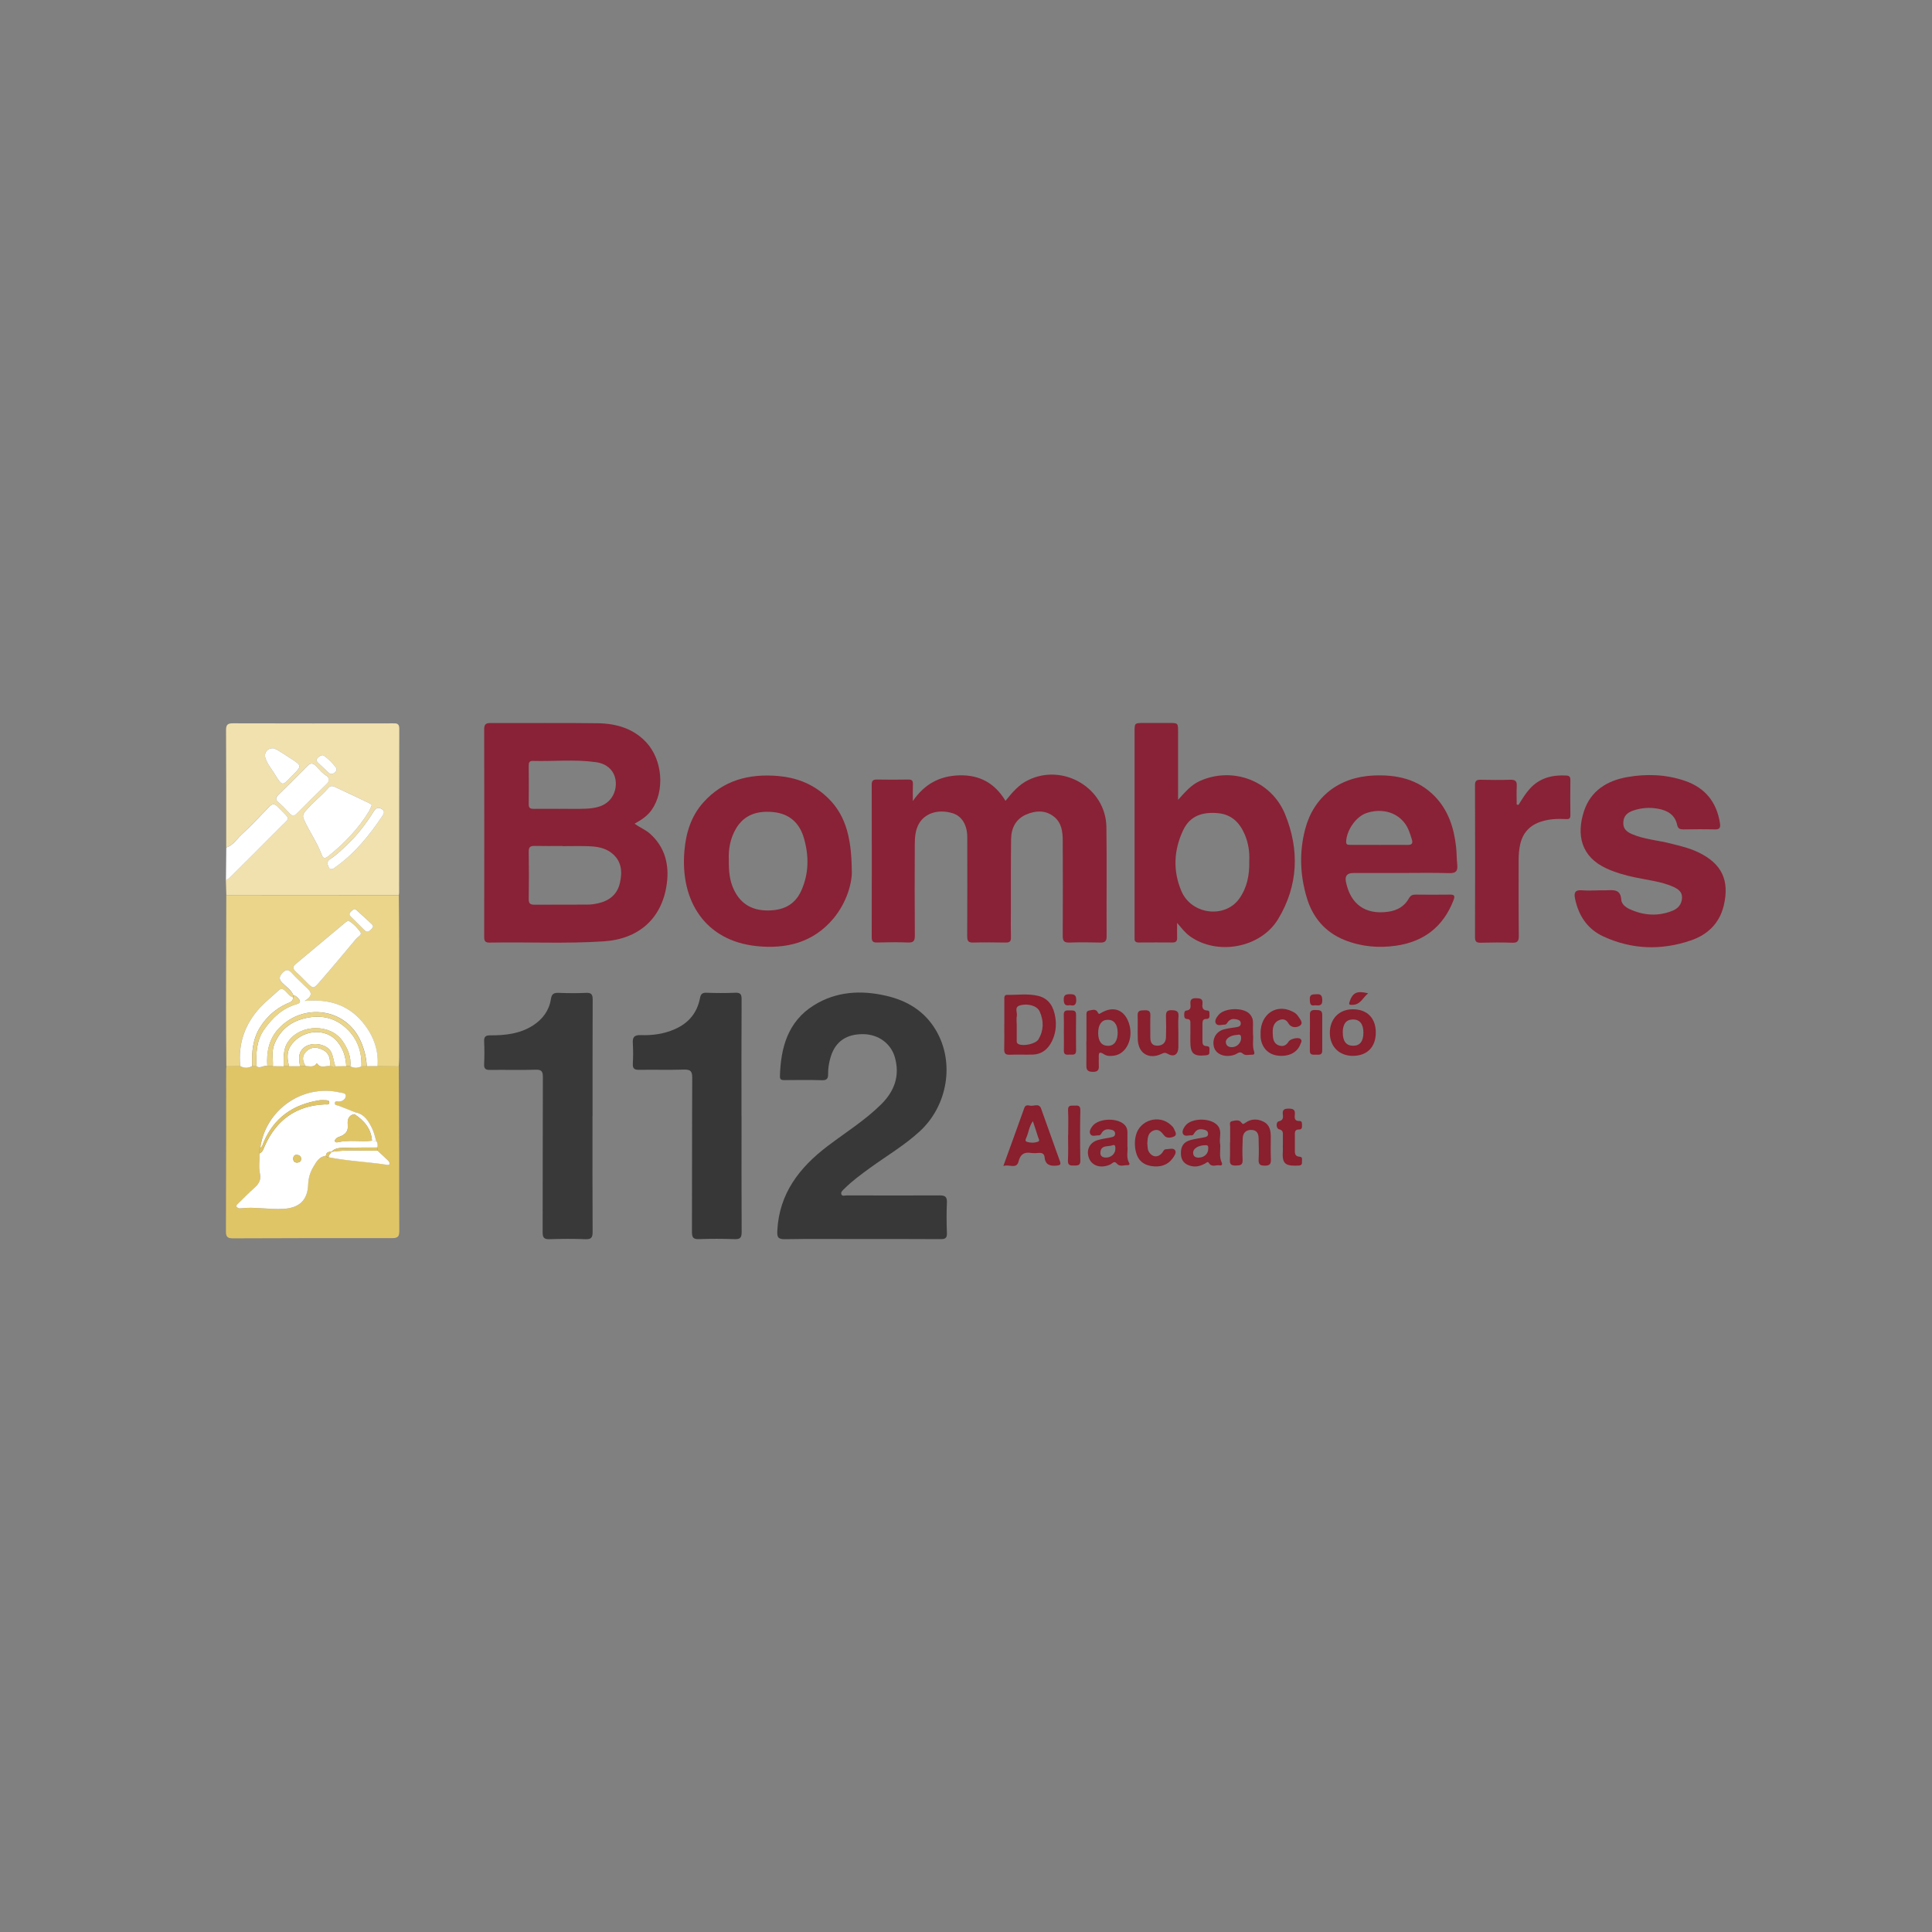 <?xml version="1.0" encoding="UTF-8"?>
<svg id="Capa_1" xmlns="http://www.w3.org/2000/svg" viewBox="0 0 340.16 340.16">
  <rect x="0" y="0" width="340.16" height="340.16" fill="#808080" stroke="none"/>
  <defs>
    <style>
      .cls-1 {
        fill: #393939;
      }

      .cls-2 {
        fill: #892236;
      }

      .cls-3 {
        fill: #f1e1ae;
      }

      .cls-4 {
        fill: #e0c567;
      }

      .cls-5 {
        fill: #373737;
      }

      .cls-6 {
        fill: #ead58a;
      }

      .cls-7 {
        fill: #fff;
      }

      .cls-8 {
        fill: #383838;
      }

      .cls-9 {
        fill: #8a1f2e;
      }
    </style>
  </defs>
  <path class="cls-2" d="M111.73,145.02c.97.72,1.96,1.08,2.73,1.78,2.65,2.38,3.39,5.47,2.94,8.8-.82,6.1-4.92,9.74-11.11,10.14-6.7.44-13.41.09-20.11.22-.76.01-.94-.31-.93-1,.02-12.19.02-24.39,0-36.58,0-.86.3-1.08,1.11-1.08,6.31.03,12.62-.05,18.92.04,3.18.05,6.17.89,8.46,3.31,2.94,3.11,3.35,8.61.98,11.97-.74,1.04-1.75,1.72-2.99,2.4ZM99.05,148.96s0,0,0-.01c-1.63,0-3.27.03-4.9-.01-.74-.02-1.08.17-1.06,1,.04,2.79.04,5.57,0,8.36-.01.82.3.99,1.05.99,3.11-.03,6.22,0,9.33-.02.59,0,1.19-.09,1.78-.22,2-.42,3.43-1.56,3.89-3.57.47-2.03.32-3.98-1.57-5.38-1.18-.87-2.56-1.06-3.96-1.11-1.51-.05-3.03-.01-4.55-.01ZM98.63,142.4h0c1.52,0,3.04.05,4.55-.02,1.74-.08,3.45-.41,4.53-1.98,1.36-1.99,1-5.68-2.8-6.21-3.69-.52-7.41-.12-11.12-.22-.61-.02-.71.35-.7.85.01,2.27.03,4.54,0,6.81,0,.68.31.78.88.78,1.56-.02,3.11,0,4.67,0Z"/>
  <path class="cls-2" d="M160.71,141.05c2.04-2.98,4.7-4.45,8.24-4.54,3.56-.08,6.22,1.39,8.08,4.49,1.22-1.51,2.36-2.85,4.02-3.66,6.18-3.01,13.65,1.43,13.75,8.27.09,6.42,0,12.84.04,19.26,0,.86-.31,1.1-1.12,1.08-1.8-.04-3.6-.06-5.39,0-.92.03-1.23-.21-1.22-1.19.04-5.58.02-11.17,0-16.75,0-1.62-.2-3.22-1.63-4.29-1.5-1.13-3.19-1-4.78-.32-1.84.78-2.65,2.39-2.68,4.31-.06,4.31-.03,8.61-.04,12.92,0,1.48-.03,2.95.01,4.43.02.68-.23.9-.9.89-1.92-.03-3.84-.05-5.75,0-.88.03-1.05-.31-1.05-1.11.03-5.82.02-11.64.01-17.47,0-2.13-.96-3.68-2.55-4.18-2.37-.75-4.74-.12-5.87,1.69-.74,1.18-.82,2.57-.82,3.93-.02,5.3-.03,10.61.01,15.91,0,.91-.2,1.26-1.18,1.22-1.83-.07-3.68-.04-5.51,0-.68.01-.9-.22-.9-.9.02-8.97.02-17.95,0-26.92,0-.71.29-.88.93-.87,1.84.03,3.68.03,5.51,0,.64-.01.83.21.81.83-.04.98-.01,1.97-.01,2.95Z"/>
  <path class="cls-8" d="M151.71,218.15c-4.51,0-9.03-.05-13.54.03-1.28.02-1.36-.47-1.31-1.52.33-6.53,3.89-11.1,8.85-14.87,3.17-2.41,6.57-4.52,9.42-7.34,2.33-2.3,3.34-5,2.44-8.25-.68-2.45-2.87-4.07-5.53-4.12-2.97-.05-4.91,1.27-5.75,3.89-.33,1.04-.5,2.09-.49,3.17.01.7-.18,1.07-1.03,1.05-2.19-.07-4.39-.03-6.59-.02-.47,0-.88,0-.86-.66.13-5.04,1.39-9.63,5.94-12.49,3.95-2.48,8.35-2.73,12.83-1.68,3.72.87,6.77,2.74,8.74,6.13,3.28,5.63,2.03,13.18-2.88,17.71-2.71,2.5-5.89,4.35-8.85,6.51-1.54,1.13-3.09,2.25-4.44,3.61-.27.27-.69.58-.52.99.16.37.64.18.98.18,5.43.01,10.86.03,16.3,0,.96,0,1.34.22,1.3,1.25-.08,1.79-.07,3.59,0,5.38.03.86-.27,1.08-1.09,1.07-4.63-.03-9.27-.02-13.9-.02Z"/>
  <path class="cls-3" d="M39.85,157.57c-.03-.86-.05-1.72-.08-2.58.22-.16.47-.3.66-.49,2.84-2.83,5.7-5.64,8.51-8.5,2.24-2.28,2.37-1.47-.08-3.99-.56-.57-.95-.51-1.48.03-1.6,1.66-3.19,3.34-4.87,4.91-.85.79-1.48,1.87-2.68,2.27,0-6.9.01-13.79-.03-20.69,0-.99.34-1.18,1.24-1.18,9.34.03,18.69.02,28.03.01.66,0,1.24-.09,1.23.93-.03,9.65-.02,19.29-.03,28.94,0,.12-.04.24-.05.35-10.13,0-20.25-.01-30.38-.02ZM65.44,141.8c.01-.16-.17-.26-.35-.35-2.08-.99-4.15-2-6.25-2.96-.31-.14-.69-.14-.98.19-1.3,1.5-2.92,2.68-4.17,4.24-.38.47-.43.82-.17,1.39.96,2.13,2.34,4.06,3.15,6.26.27.74.75.49,1.12.19,2.81-2.26,5.3-4.82,7.18-7.92.18-.3.3-.64.47-1.04ZM57.86,137.36c0-.29-.05-.57-.32-.73-.77-.46-1.32-1.15-1.93-1.78-.53-.55-.93-.58-1.49-.01-1.66,1.71-3.36,3.39-5.07,5.05-.5.48-.62.83-.04,1.35.69.6,1.33,1.26,1.95,1.94.43.47.75.58,1.26.06,1.76-1.78,3.55-3.52,5.34-5.27.19-.18.29-.36.29-.62ZM58.37,153.02c.34-.01.52-.24.75-.4,3.36-2.38,5.9-5.51,8.16-8.9.31-.46.56-.93-.08-1.3-.58-.33-.99-.19-1.38.41-1.29,2.05-2.73,3.99-4.5,5.68-1.01.96-1.97,1.96-3.16,2.71-.45.29-.65.66-.38,1.21.14.29.19.62.59.58ZM48.17,131.75c-1.07-.09-1.75.77-1.44,1.71.34,1.03,1.04,1.86,1.6,2.77,1.49,2.41,1.35,2.1,3.14.32,1.7-1.69,1.7-1.7-.25-2.99-.79-.52-1.59-1.03-2.4-1.53-.23-.14-.51-.22-.65-.28ZM59.26,135.4c-.03-.42-2.06-2.45-2.46-2.44-.43.01-.73.32-.98.61-.27.31.03.59.25.8.6.57,1.21,1.13,1.82,1.7.27.26.58.26.87.08.27-.17.51-.38.5-.75Z"/>
  <path class="cls-4" d="M70.22,187.75c.02,5.22.05,10.43.06,15.65.01,4.42-.02,8.84.02,13.26,0,.92-.13,1.33-1.2,1.33-9.34-.02-18.68.01-28.01.04-.78,0-1.32-.07-1.31-1.15.05-9.52.03-19.04.04-28.56,0-.2.03-.4.05-.59.81,0,1.62-.01,2.44-.02.71.38,1.41.39,2.11,0,.24.01.49.02.73.03.64.5,1.27-.25,1.91-.02.33,0,.66,0,.99,0,.63,0,1.27.01,1.9.02.32,0,.64,0,.96,0,.64,0,1.28,0,1.91,0,.33-.01.66-.03.98-.04.58,0,1.17.22,1.71-.18.12-.09.2-.45.41-.17.62.81,1.45.24,2.17.38.32-.09.64.41.96.01.64,0,1.27-.01,1.91-.02.24,0,.48.01.72.02.65.37,1.3.35,1.95.01.31,0,.63-.01.94-.02.63,0,1.27,0,1.9-.01,1.25.01,2.5.02,3.75.03ZM57.87,203.75c3.43.68,6.93.79,10.38,1.34.17.03.37,0,.36-.2,0-.18-.09-.39-.22-.52-.62-.61-1.27-1.2-1.91-1.8-.02-.18-.03-.35-.05-.53.09-.41.05-.79-.19-1.14-.22-.71-.36-1.47-.68-2.14-.65-1.36-1.4-2.66-3.1-2.94-.96-.38-1.91-.77-2.87-1.13-.28-.11-.73-.06-.67-.49.05-.38.45-.22.7-.23.65-.02,1.16-.4,1.23-.93.09-.63-.67-.6-1.07-.69-6.55-1.49-13.06,3.07-13.97,9.77-.3.29-.17.64-.14.98.05,1.19-.17,2.39.09,3.57.22,1.02-.16,1.74-.91,2.41-1.01.9-1.95,1.87-2.92,2.82-.17.16-.42.37-.28.59.11.16.42.29.63.27,2.55-.33,5.08.25,7.63.09,2.8-.17,4.24-1.54,4.34-4.32.04-1.1.35-2.14.9-3.05.51-.85,1.01-1.84,2.21-1.97.09.22.27.28.49.25Z"/>
  <path class="cls-2" d="M207.44,140.8c1.28-1.42,2.32-2.63,3.82-3.3,5.76-2.57,12.55-.09,14.99,5.84,2.57,6.26,2.34,12.58-1.21,18.47-3.07,5.09-10.68,6.48-15.51,3.05-.82-.58-1.43-1.37-2.28-2.37,0,1.02-.02,1.79,0,2.56.02.58-.14.89-.79.89-2-.02-3.99-.01-5.99,0-.51,0-.74-.21-.71-.71.01-.2,0-.4,0-.6,0-11.92,0-23.84,0-35.76,0-1.57,0-1.57,1.57-1.58,1.52,0,3.04,0,4.55,0,1.54,0,1.54.01,1.54,1.6,0,3.86,0,7.71,0,11.9ZM219.95,151.64c.09-1.56-.14-3.21-.81-4.76-.89-2.06-2.32-3.49-4.7-3.71-2.63-.24-4.88.4-6.1,2.95-1.68,3.51-1.86,7.16-.35,10.74,1.77,4.21,7.7,4.9,10.21,1.35,1.36-1.92,1.81-4.12,1.75-6.58Z"/>
  <path class="cls-6" d="M70.22,187.75c-1.25-.01-2.5-.02-3.75-.03.22-2.98-.82-5.56-2.69-7.79-2.54-3.03-5.92-4.09-10.15-3.69,1.94-1.18.78-1.88.01-2.64-.76-.76-1.55-1.5-2.28-2.28-.53-.57-.96-.72-1.57-.08-.59.62-.79,1.11-.1,1.81.69.7,1.56,1.25,1.97,2.2-.02.12-.05.23-.07.35-.62-.16-.94-.71-1.38-1.11-.36-.34-.69-.53-1.13-.13-1.11,1.02-2.3,1.96-3.32,3.07-2.67,2.9-3.86,6.34-3.47,10.29-.81,0-1.62.01-2.44.02-.02-3.38-.05-6.75-.05-10.13,0-6.67.02-13.35.04-20.02,10.13,0,20.25.01,30.38.02.02,2.5.05,5.01.05,7.51,0,7.08,0,14.15,0,21.23,0,.47-.04.95-.07,1.42ZM61.32,162.09c-.19.12-.36.21-.51.33-2.93,2.44-5.85,4.89-8.77,7.33-.52.44-.49.83,0,1.29.67.62,1.31,1.29,1.96,1.93,1.12,1.12,1.18,1.17,2.2,0,2.22-2.54,4.38-5.13,6.54-7.72.3-.36,1.1-.62.67-1.2-.55-.75-1.21-1.47-2.09-1.96ZM65.69,163.04c-.06-.1-.1-.22-.18-.29-.93-.86-1.85-1.73-2.8-2.57-.4-.36-.63.07-.89.28-.33.27-.41.56-.07.9.82.81,1.63,1.63,2.45,2.43.25.25.55.34.85.08.26-.23.58-.42.64-.84Z"/>
  <path class="cls-2" d="M246.63,153.71c-2.79,0-5.59,0-8.38,0q-1.59,0-1.28,1.54c.8,3.97,3.44,5.84,7.43,5.28,1.6-.22,2.88-.94,3.67-2.37.28-.5.61-.65,1.14-.65,2,.02,3.99.03,5.99,0,.8-.01,1.05.11.71,1-1.81,4.68-5.24,7.3-10.14,8-3.09.44-6.14.16-9.06-1.01-3.45-1.39-5.62-4.02-6.65-7.51-1.17-3.96-1.32-7.98-.26-12.02,1.48-5.64,5.91-9.16,12.05-9.43,4.04-.18,7.79.62,10.75,3.65,2.42,2.49,3.4,5.6,3.77,8.95.11,1.03.09,2.07.2,3.1.12,1.11-.22,1.53-1.42,1.49-2.83-.09-5.67-.03-8.5-.03ZM242.8,148.76c1.68,0,3.36-.02,5.03,0,.7.01.97-.22.76-.92-.32-1.07-.64-2.14-1.36-3.03-1.52-1.88-4.07-2.52-6.64-1.66-1.81.61-3.46,2.93-3.58,4.99-.04.64.34.61.75.61,1.68,0,3.36,0,5.03,0Z"/>
  <path class="cls-2" d="M149.98,153.38c.05,1.97-.83,5.45-3.26,8.36-3.52,4.2-8.26,5.38-13.49,4.84-9.07-.94-13.48-7.92-12.73-16.75.27-3.17,1.17-6.12,3.31-8.52,3.52-3.96,8.11-5.12,13.21-4.68,3.01.26,5.75,1.26,8.08,3.25,3.62,3.09,4.83,7.16,4.87,13.51ZM128.32,151.4c-.02,1.87.11,3.52.82,5.09,1.14,2.52,3.08,3.76,5.83,3.81,2.74.05,4.93-.86,6.11-3.49,1.35-3,1.36-6.11.47-9.22-.76-2.66-2.51-4.3-5.33-4.6-2.76-.29-5.17.37-6.67,2.95-1.01,1.74-1.31,3.65-1.23,5.45Z"/>
  <path class="cls-2" d="M281.35,156.75c.52,0,1.04.02,1.56,0,1.25-.05,2.43-.17,2.54,1.67.04.72.74,1.32,1.46,1.64,2.46,1.13,4.98,1.32,7.54.3,1.01-.4,1.64-1.15,1.7-2.25.06-1.11-.74-1.62-1.6-2-2.14-.94-4.47-1.15-6.72-1.64-1.72-.37-3.41-.84-5.01-1.58-4.42-2.03-5.32-5.88-3.92-10.11,1.19-3.58,4.06-5.33,7.6-5.96,3.41-.6,6.84-.48,10.16.66,3.58,1.23,5.61,3.77,6.17,7.5.12.77-.09,1.08-.93,1.05-1.84-.05-3.67-.03-5.51,0-.59,0-.96-.12-1.1-.78-.38-1.83-1.76-2.58-3.42-2.87-1.47-.26-2.94-.15-4.37.35-.99.35-1.63.92-1.69,2.05-.07,1.12.58,1.66,1.48,2.06,2.18.95,4.56,1.09,6.83,1.67,1.66.42,3.33.8,4.89,1.55,4.12,1.98,5.54,4.9,4.49,9.36-.75,3.15-2.84,5.15-5.8,6.16-5.19,1.77-10.37,1.61-15.38-.69-2.85-1.31-4.4-3.69-5.02-6.72-.19-.95,0-1.52,1.17-1.42.95.08,1.92.02,2.87.02v-.02Z"/>
  <path class="cls-1" d="M104.32,196.46c0,6.82-.02,13.63.02,20.45,0,.99-.25,1.31-1.26,1.27-2.11-.08-4.23-.07-6.35,0-.97.03-1.19-.31-1.19-1.24.03-9.09,0-18.17.04-27.26,0-1.01-.19-1.38-1.29-1.34-2.67.09-5.35,0-8.02.04-.77.01-1.07-.21-1.03-1.01.06-1.35.06-2.71,0-4.06-.03-.81.3-1.02,1.05-1.02,2.66.01,5.26-.26,7.58-1.76,1.69-1.1,2.81-2.62,3.12-4.6.14-.94.51-1.15,1.38-1.12,1.59.06,3.2.08,4.79,0,.99-.05,1.19.3,1.19,1.22-.03,6.82-.02,13.63-.02,20.45Z"/>
  <path class="cls-5" d="M130.56,196.49c0,6.81-.02,13.63.02,20.44,0,1.02-.3,1.28-1.28,1.24-2.07-.07-4.15-.08-6.23,0-1.04.04-1.24-.33-1.24-1.29.03-9.04,0-18.09.05-27.13,0-1.18-.34-1.46-1.47-1.43-2.63.08-5.27,0-7.9.04-.83.01-1.13-.23-1.09-1.08.07-1.19.07-2.39,0-3.58-.07-1.05.22-1.49,1.37-1.45,2.08.07,4.12-.2,6.07-1.07,2.41-1.07,3.88-2.87,4.38-5.42.14-.73.39-1,1.16-.97,1.67.06,3.35.07,5.03,0,.9-.04,1.14.24,1.14,1.13-.04,6.85-.02,13.71-.02,20.56Z"/>
  <path class="cls-2" d="M267.37,141.69c.61-.97,1.2-1.96,1.97-2.81,1.75-1.94,4-2.48,6.5-2.33.52.03.66.31.65.79-.02,2.07-.03,4.14,0,6.22.01.67-.35.67-.83.65-1.48-.08-2.94-.01-4.37.46-1.94.64-3.15,1.94-3.62,3.92-.22.94-.29,1.89-.29,2.85,0,4.46-.02,8.93.03,13.39,0,.89-.25,1.18-1.15,1.15-1.83-.06-3.67-.05-5.51,0-.74.02-1.06-.14-1.05-.98.03-8.92.03-17.85,0-26.77,0-.75.26-.95.97-.94,1.76.04,3.51.05,5.27,0,.82-.02,1.16.23,1.11,1.08-.06,1.09-.01,2.19-.01,3.28l.32.07Z"/>
  <path class="cls-9" d="M176.83,180.39c0-1.43,0-2.87,0-4.3,0-.38-.08-.94.48-.93,1.83.04,3.67-.26,5.48.18,1.95.48,2.72,1.98,3.01,3.75.24,1.48.06,2.95-.63,4.31-.7,1.37-1.78,2.24-3.38,2.28-1.36.03-2.71-.03-4.07.02-.78.03-.93-.34-.91-1.02.04-1.43.01-2.87.01-4.3h0ZM179.01,180.41c0,.87,0,1.75,0,2.62,0,.3-.07.63.33.81.89.41,3.03-.05,3.51-.86.93-1.58.94-3.26.2-4.9-.44-.99-2.09-1.48-3.51-1.05-1,.3-.39,1.21-.51,1.84-.1.5-.02,1.03-.02,1.54Z"/>
  <path class="cls-7" d="M39.84,149.23c1.2-.4,1.83-1.48,2.68-2.27,1.69-1.57,3.28-3.25,4.87-4.91.52-.54.92-.61,1.48-.03,2.45,2.52,2.31,1.71.08,3.99-2.81,2.86-5.66,5.67-8.51,8.5-.19.19-.44.33-.66.49.02-1.92.04-3.84.06-5.77Z"/>
  <path class="cls-9" d="M176.66,205.28c1.31-3.62,2.51-6.9,3.68-10.2.22-.64.72-.46,1.08-.4.63.11,1.51-.5,1.88.5,1.12,3.1,2.22,6.21,3.33,9.32.19.54,0,.66-.54.72-1.16.11-2.04-.08-2.17-1.46-.06-.56-.38-.82-.98-.77-.48.04-.97.07-1.43,0-1.22-.18-1.85.23-2.18,1.51-.36,1.4-1.59.44-2.66.79ZM181.85,197.39c-.67.98-.74,1.95-1.1,2.8-.12.27-.36.7.02.83.63.22,1.34.22,1.97,0,.42-.14.11-.56.03-.82-.26-.87-.56-1.72-.92-2.81Z"/>
  <path class="cls-9" d="M191.29,183.32c0-1.47,0-2.94,0-4.42,0-.39-.1-.87.44-.97.52-.09,1.2-.35,1.51.25.23.44.29.36.63.16,2.19-1.31,4.15-.55,4.92,1.89.82,2.59-.45,5.32-2.63,5.63-.61.09-1.25.11-1.75-.22-1.06-.72-.96,0-.95.68,0,.36-.02.72,0,1.07.04.77.06,1.35-1.08,1.33-1.1-.02-1.12-.56-1.11-1.35.03-1.35,0-2.71,0-4.06ZM196.78,181.72c-.02-1.41-.69-2.22-1.81-2.17-1.04.04-1.63.9-1.62,2.36.01,1.46.62,2.23,1.75,2.22,1.1,0,1.7-.88,1.69-2.42Z"/>
  <path class="cls-9" d="M198.49,201.7c.15.94-.28,2.04.32,3.05.14.24-.02.42-.24.4-.66-.06-1.39.38-1.97-.32-.43-.52-.78.04-1.12.2-1.61.73-3.2.28-3.74-1.1-.55-1.41.08-2.77,1.54-3.2.72-.21,1.48-.31,2.22-.46.4-.08.84-.15.83-.67,0-.57-.5-.67-.93-.74-.54-.09-1.03.04-1.37.52-.16.22-.25.54-.59.52-.5-.03-1.14.29-1.45-.2-.29-.46.03-1,.35-1.42,1.09-1.45,4.54-1.53,5.73-.16.31.36.43.75.43,1.2,0,.76,0,1.51,0,2.38ZM196.38,202.28c0-.37.01-.84-.53-.63-.77.29-2.01-.12-2.11,1.25-.05.66.4.91.99.91.91,0,1.64-.68,1.65-1.53Z"/>
  <path class="cls-9" d="M214.83,201.38c.09,1.1-.23,2.24.27,3.3.18.38-.02.57-.36.5-.63-.13-1.41.43-1.91-.45-.18-.31-.48.04-.71.16-.72.38-1.47.6-2.3.43-1.21-.25-1.84-.94-1.9-2.1-.06-1.36.46-2.17,1.71-2.5.81-.21,1.64-.33,2.46-.49.34-.07.62-.19.61-.6,0-.37-.2-.59-.55-.69-.7-.2-1.36-.21-1.81.47-.16.24-.27.52-.6.49-.49-.04-1.15.27-1.44-.24-.25-.46.07-1.01.37-1.42,1.1-1.53,4.83-1.47,5.86.12.61.94.11,2.02.28,3.03ZM211.05,203.82c1.01-.03,1.69-.7,1.68-1.58,0-.32.05-.62-.47-.61-1.26.01-2.21.57-2.19,1.35.02.7.49.83.98.85Z"/>
  <path class="cls-9" d="M220.62,182.19c.09.9-.17,1.95.19,2.96.12.35.01.56-.36.55-.55-.02-1.17.21-1.62-.18-.4-.36-.69-.24-1.05-.02-.45.28-.96.38-1.48.41-1.37.07-2.41-.64-2.61-1.77-.23-1.38.48-2.55,1.83-2.91.69-.18,1.4-.26,2.11-.37.41-.07.83-.15.83-.67,0-.5-.39-.64-.8-.73-.54-.12-1.02-.04-1.42.4-.18.2-.27.54-.6.54-.54,0-1.25.3-1.56-.2-.29-.47.1-1.08.46-1.5,1.06-1.28,4.37-1.38,5.49-.17.39.42.59.93.58,1.52-.02.68,0,1.35,0,2.15ZM217.91,182.2c-1.22.04-2.16.64-2.08,1.34.07.64.54.84,1.1.83.89-.02,1.59-.77,1.59-1.6,0-.44-.13-.69-.61-.58Z"/>
  <path class="cls-9" d="M242.23,181.76c.01,2.57-1.5,4.12-4.01,4.14-2.4.02-4.06-1.61-4.08-4-.02-2.49,1.6-4.18,4.01-4.2,2.53-.02,4.07,1.52,4.08,4.06ZM236.42,181.75c-.02,1.57.6,2.38,1.84,2.37,1.18,0,1.79-.79,1.79-2.32,0-1.48-.63-2.3-1.81-2.31-1.2,0-1.81.75-1.83,2.25Z"/>
  <path class="cls-9" d="M207.47,181.85c0,.84,0,1.67,0,2.51,0,1.27-.75,1.82-1.84,1.2-.48-.28-.71-.21-1.12-.01-2.2,1.04-4.07-.05-4.18-2.47-.06-1.43.02-2.87-.03-4.3-.04-.94.56-.87,1.17-.9.63-.03,1.1.05,1.07.87-.04,1.27,0,2.55-.01,3.82-.01.86.22,1.54,1.22,1.54.94,0,1.51-.52,1.54-1.47.04-1.23.04-2.47,0-3.7-.02-.73.15-1.11,1-1.08.79.03,1.29.14,1.2,1.12-.09.95-.02,1.91-.02,2.87Z"/>
  <path class="cls-9" d="M216.59,201.14c0-.91-.01-1.83,0-2.74,0-.36-.21-.9.34-1.01.52-.1,1.18-.29,1.57.18.29.34.32.45.75.13,1.01-.75,2.18-.75,3.27-.18,1.04.54,1.22,1.58,1.22,2.66,0,1.31-.04,2.63.02,3.94.03.81-.2,1.12-1.06,1.11-.8,0-1.14-.19-1.1-1.06.07-1.23.02-2.46,0-3.7,0-.85-.28-1.51-1.27-1.53-.98-.02-1.49.54-1.53,1.46-.06,1.27-.08,2.55-.02,3.82.05.95-.46.98-1.18.99-.74.02-1.1-.15-1.06-.98.06-1.03.01-2.07.02-3.1Z"/>
  <path class="cls-9" d="M221.94,181.87c.02-3.31,2.74-5.17,5.54-3.81.4.19.78.42,1.03.8.34.54,1.06,1.24.38,1.71-.5.35-1.53.52-2.07-.44-.34-.6-.92-.8-1.54-.55-1.02.39-1.23,1.31-1.2,2.26.03.91.06,1.91,1.17,2.25.67.21,1.24-.04,1.62-.69.3-.51,1.67-.81,2.08-.49.4.32.1.67-.01.97-.55,1.46-2.07,2.2-3.95,1.98-1.69-.2-2.83-1.38-3.03-3.16-.03-.27,0-.56,0-.83Z"/>
  <path class="cls-9" d="M202,201.3c.07.54,0,1.06.3,1.53.57.93,1.56,1.03,2.27.2.23-.27.34-.7.76-.69.54,0,1.24-.29,1.56.18.29.43-.12,1-.42,1.41-.92,1.26-2.22,1.6-3.71,1.38-1.45-.22-2.38-.99-2.75-2.45-.25-.99-.26-1.95-.02-2.95.66-2.71,4.1-3.76,6.15-1.85.2.19.43.39.53.64.19.45.65,1.07.09,1.37-.5.27-1.37.39-1.78-.14-.54-.7-1.04-1.26-1.96-.85-.97.43-.95,1.37-1.02,2.22Z"/>
  <path class="cls-9" d="M209.59,182.19c0-.64,0-1.27,0-1.91,0-.4.05-.84-.55-.86-.51-.02-.54-.37-.54-.75,0-.33,0-.71.41-.75.76-.09.74-.62.69-1.14-.09-.79.24-1.05,1.02-1.03.69.02,1.19.08,1.1.96-.07.62-.04,1.18.86,1.21.48.01.34.54.37.88.03.39-.15.61-.55.6-.62-.02-.69.38-.69.87.01.96.01,1.91,0,2.87,0,.54-.03,1.03.76,1.05.7.02.42.63.46,1.02.05.49-.27.56-.68.6-2.09.2-2.66-.3-2.67-2.41,0-.4,0-.8,0-1.2Z"/>
  <path class="cls-9" d="M225.87,201.67c0-.56,0-1.12,0-1.67,0-.51.1-.99-.66-1.17-.55-.13-.59-1.28-.07-1.4.82-.18.79-.68.72-1.24-.1-.83.3-1.01,1.04-1,.71.01,1.16.13,1.08.99-.06.59-.13,1.23.84,1.19.42-.02.42.4.42.72,0,.36.03.78-.5.77-.79-.02-.77.49-.76,1.04.01.84.01,1.67,0,2.51,0,.62-.04,1.2.85,1.25.6.04.37.59.4.95.05.48-.24.6-.66.61-1.92.06-2.88-.07-2.71-2.35.03-.4,0-.8,0-1.2Z"/>
  <path class="cls-9" d="M188.07,199.89c0-1.47.06-2.94-.02-4.41-.05-1.01.6-.78,1.16-.82.63-.04,1.02,0,1,.84-.06,2.94-.06,5.88,0,8.81.02.94-.46.89-1.1.9-.66.01-1.13,0-1.08-.92.08-1.46.02-2.94.02-4.41Z"/>
  <path class="cls-9" d="M230.63,181.76c0-1.04.02-2.07,0-3.11-.02-.74.42-.85,1.01-.82.56.03,1.16-.05,1.16.82-.01,2.11,0,4.23,0,6.34,0,.83-.6.7-1.1.7-.5,0-1.1.14-1.08-.7.02-1.08,0-2.15,0-3.23Z"/>
  <path class="cls-9" d="M187.31,181.76c0-1.03.03-2.07-.01-3.1-.03-.8.47-.78,1.02-.76.55.02,1.15-.13,1.14.77-.03,2.11-.02,4.21,0,6.32,0,.85-.61.68-1.09.69-.49.01-1.09.14-1.06-.7.03-1.07,0-2.15,0-3.22h0Z"/>
  <path class="cls-9" d="M240.89,174.89c-.97.77-1.37,2.05-2.81,2.03-.31,0-.67.06-.48-.5.55-1.65,1.27-2.03,3.29-1.53Z"/>
  <path class="cls-9" d="M231.52,176.99c-.84.19-.88-.32-.91-1.01-.05-1,.57-.89,1.22-.93.83-.05.95.33.98,1.06.03,1.02-.59.93-1.29.89Z"/>
  <path class="cls-9" d="M188.39,176.97c-.82.17-1.07-.12-1.1-.92-.03-.92.39-1.01,1.14-1.01.75,0,1.04.18,1.06.99.01.91-.36,1.13-1.1.94Z"/>
  <path class="cls-7" d="M65.44,141.8c-.18.4-.29.74-.47,1.04-1.88,3.1-4.37,5.66-7.18,7.92-.38.3-.85.55-1.12-.19-.81-2.21-2.19-4.13-3.15-6.26-.26-.57-.2-.92.17-1.39,1.25-1.55,2.87-2.74,4.17-4.24.29-.33.68-.33.98-.19,2.09.97,4.17,1.97,6.25,2.96.18.09.36.18.35.35Z"/>
  <path class="cls-7" d="M57.86,137.36c0,.25-.1.43-.29.62-1.79,1.74-3.59,3.49-5.34,5.27-.51.52-.83.41-1.26-.06-.62-.67-1.26-1.34-1.95-1.94-.59-.51-.46-.86.04-1.35,1.71-1.66,3.4-3.35,5.07-5.05.55-.57.95-.54,1.49.01.61.63,1.16,1.32,1.93,1.78.27.16.33.44.32.73Z"/>
  <path class="cls-7" d="M58.37,153.02c-.4.05-.45-.28-.59-.58-.27-.55-.07-.93.38-1.21,1.19-.75,2.15-1.75,3.16-2.71,1.77-1.69,3.21-3.63,4.5-5.68.38-.61.8-.74,1.38-.41.65.37.39.84.08,1.3-2.26,3.38-4.8,6.51-8.16,8.9-.23.16-.41.38-.75.4Z"/>
  <path class="cls-7" d="M48.17,131.75c.15.06.42.14.65.28.81.5,1.61,1.01,2.4,1.53,1.95,1.28,1.95,1.29.25,2.99-1.79,1.78-1.65,2.09-3.14-.32-.56-.91-1.27-1.74-1.6-2.77-.31-.94.37-1.8,1.44-1.71Z"/>
  <path class="cls-7" d="M59.26,135.4c.01.37-.23.58-.5.75-.29.18-.6.18-.87-.08-.6-.57-1.22-1.13-1.82-1.7-.23-.22-.52-.49-.25-.8.24-.29.55-.59.98-.61.4-.01,2.44,2.02,2.46,2.44Z"/>
  <path class="cls-7" d="M57.37,203.5c-1.2.13-1.7,1.12-2.21,1.97-.55.91-.86,1.95-.9,3.05-.1,2.78-1.54,4.15-4.34,4.32-2.55.16-5.08-.41-7.63-.09-.2.03-.52-.1-.63-.27-.15-.22.11-.43.28-.59.97-.95,1.91-1.92,2.92-2.82.75-.67,1.13-1.39.91-2.41-.26-1.18-.04-2.38-.09-3.57.63-.27.74-.91.98-1.43,2.07-4.52,5.52-7,10.55-7.22.28-.01.74.16.77-.31.02-.41-.4-.42-.72-.42-.36,0-.72-.04-1.07.02-4.57.73-7.94,3.05-9.77,7.39-.15.36-.2.77-.59.99.91-6.69,7.42-11.26,13.97-9.77.4.09,1.16.07,1.07.69-.07.53-.59.91-1.23.93-.25,0-.65-.15-.7.23-.05.43.39.38.67.49.96.36,1.91.75,2.87,1.13-.01.12-.03.24-.04.36-1.12.16-1.29,1.03-1.2,1.86.13,1.19-.47,1.74-1.45,2.1-.18.07-.38.13-.53.26-.14.12-.32.33-.3.47.04.32.37.28.58.23,1.97-.45,3.99-.03,5.97-.26.25.02.5.04.75.06.23.35.28.74.19,1.14-1.86.01-3.73,0-5.59.05-.88.03-1.82-.04-2.51.71h0c-.5-.02-.92.08-.96.69ZM52.33,204.7c.4-.03.68-.22.69-.65.01-.51-.38-.7-.78-.72-.43-.02-.62.3-.61.72.01.43.27.64.7.66Z"/>
  <path class="cls-7" d="M51.67,175.24c-.4-.96-1.28-1.51-1.97-2.2-.7-.7-.5-1.18.1-1.81.62-.64,1.04-.49,1.57.08.73.79,1.52,1.52,2.28,2.28.77.76,1.93,1.46-.01,2.64,4.23-.39,7.61.67,10.15,3.69,1.87,2.23,2.91,4.81,2.69,7.79-.63,0-1.27,0-1.9.01-.08-1.55-.44-3-1.09-4.45-2.58-5.79-10.09-6.77-14.4-2.2-1.74,1.84-2.19,4.17-2.02,6.63-.64-.23-1.27.53-1.91.02-.08-2.23-.04-4.45,1.3-6.39,1.45-2.09,3.22-3.8,5.74-4.53.76-.22.78-.56.27-1.07-.23-.23-.45-.45-.79-.51Z"/>
  <path class="cls-7" d="M63.63,187.75c-.65.33-1.3.35-1.95-.01.17-1.68-.45-3.11-1.37-4.45-2.1-3.05-7.32-3-9.5,0-1.04,1.42-.83,2.92-.86,4.45-.63,0-1.27-.01-1.9-.02.06-1.26-.25-2.55.22-3.78.85-2.21,2.43-3.73,4.65-4.44,2.71-.87,5.43-.65,7.67,1.21,2.15,1.78,3.16,4.22,3.05,7.05Z"/>
  <path class="cls-7" d="M42.3,187.71c-.39-3.95.8-7.39,3.47-10.29,1.02-1.1,2.21-2.04,3.32-3.07.44-.4.77-.21,1.13.13.43.4.75.95,1.38,1.11.04.8-.63.9-1.15,1.14-1.92.89-3.43,2.24-4.58,4.01-1.39,2.14-1.57,4.51-1.47,6.96-.7.4-1.41.39-2.11,0Z"/>
  <path class="cls-7" d="M60.96,187.72c-.64,0-1.27.01-1.91.02-.34-.84-.34-1.77-.79-2.59-.83-1.49-3.65-1.78-4.86-.6-1.02.99-.73,2.06-.58,3.18-.64,0-1.28,0-1.91,0-.35-1.18-.44-2.44.18-3.46,1.71-2.83,6.19-3.63,8.42-.73.95,1.23,1.4,2.64,1.45,4.19Z"/>
  <path class="cls-6" d="M63.63,187.75c.1-2.83-.91-5.27-3.05-7.05-2.24-1.86-4.95-2.07-7.67-1.21-2.22.71-3.8,2.23-4.65,4.44-.47,1.23-.16,2.52-.22,3.78-.33,0-.66,0-.99,0-.16-2.47.29-4.79,2.02-6.63,4.31-4.56,11.82-3.58,14.4,2.2.64,1.45,1.01,2.89,1.09,4.45-.31,0-.63.01-.94.02Z"/>
  <path class="cls-7" d="M66.47,202.58c.64.6,1.28,1.18,1.91,1.8.13.12.21.34.22.52,0,.19-.19.22-.36.2-3.45-.54-6.95-.66-10.38-1.34-.06-.42.36-.61.47-.95,0,0,0,0,0,0,2.7-.43,5.43-.19,8.14-.23Z"/>
  <path class="cls-6" d="M60.96,187.72c-.05-1.55-.5-2.95-1.45-4.19-2.24-2.9-6.71-2.1-8.42.73-.62,1.03-.53,2.29-.18,3.46-.32,0-.64,0-.96,0,.03-1.53-.17-3.03.86-4.45,2.18-2.99,7.4-3.04,9.5,0,.92,1.34,1.55,2.77,1.37,4.45-.24,0-.48-.01-.72-.02Z"/>
  <path class="cls-7" d="M58.09,187.72c-.72-.14-1.55.43-2.17-.38-.21-.28-.29.08-.41.17-.54.41-1.13.19-1.71.18-.6-.93-.68-1.85.2-2.65.89-.8,1.89-.68,2.87-.18,1.18.61,1.32,1.69,1.21,2.86Z"/>
  <path class="cls-6" d="M44.41,187.7c-.11-2.44.08-4.82,1.47-6.96,1.15-1.77,2.66-3.11,4.58-4.01.51-.24,1.18-.35,1.15-1.14.02-.12.04-.23.07-.35.34.05.56.28.79.51.51.51.49.85-.27,1.07-2.52.73-4.29,2.44-5.74,4.53-1.35,1.94-1.38,4.15-1.3,6.39-.24-.01-.49-.02-.73-.03Z"/>
  <path class="cls-4" d="M45.81,202.12c.38-.22.43-.63.59-.99,1.83-4.33,5.2-6.66,9.77-7.39.35-.06.72-.02,1.07-.02.32,0,.74.01.72.42-.02.46-.49.29-.77.31-5.02.21-8.47,2.7-10.55,7.22-.24.52-.35,1.16-.98,1.43-.03-.34-.16-.69.14-.98Z"/>
  <path class="cls-6" d="M58.09,187.72c.1-1.17-.03-2.25-1.21-2.86-.98-.5-1.98-.62-2.87.18-.89.8-.8,1.72-.2,2.65-.33.01-.66.02-.98.04-.16-1.12-.44-2.19.58-3.18,1.21-1.18,4.03-.89,4.86.6.46.82.45,1.75.79,2.59-.33.4-.64-.1-.96-.01Z"/>
  <path class="cls-7" d="M66.24,200.9c-.25-.02-.5-.04-.75-.06-.14-2.13-1.38-3.54-3.07-4.66.01-.12.03-.24.04-.36,1.7.28,2.45,1.58,3.1,2.94.32.67.46,1.42.68,2.14Z"/>
  <path class="cls-4" d="M66.47,202.58c-2.71.04-5.44-.2-8.14.23.69-.75,1.63-.68,2.51-.71,1.86-.06,3.73-.04,5.59-.05.02.18.03.35.05.53Z"/>
  <path class="cls-4" d="M58.34,202.8c-.12.34-.53.53-.47.95-.22.02-.4-.03-.49-.25.04-.61.46-.72.96-.7Z"/>
  <path class="cls-7" d="M61.32,162.09c.88.49,1.53,1.21,2.09,1.96.43.58-.38.85-.67,1.2-2.16,2.59-4.32,5.18-6.54,7.72-1.02,1.17-1.08,1.12-2.2,0-.65-.65-1.28-1.31-1.96-1.93-.49-.45-.52-.85,0-1.29,2.93-2.44,5.85-4.89,8.77-7.33.15-.12.32-.21.51-.33Z"/>
  <path class="cls-7" d="M65.69,163.04c-.06.41-.38.61-.64.84-.3.26-.59.17-.85-.08-.82-.81-1.63-1.63-2.45-2.43-.34-.34-.26-.63.07-.9.26-.21.49-.64.89-.28.95.84,1.87,1.71,2.8,2.57.08.08.12.2.18.29Z"/>
  <path class="cls-4" d="M62.42,196.19c1.69,1.11,2.93,2.53,3.07,4.66-1.98.23-3.99-.19-5.97.26-.21.05-.54.09-.58-.23-.02-.14.16-.35.3-.47.14-.12.34-.19.53-.26.98-.36,1.58-.91,1.45-2.1-.09-.84.09-1.71,1.2-1.86Z"/>
  <path class="cls-4" d="M52.33,204.7c-.43-.02-.69-.22-.7-.66-.01-.41.18-.74.61-.72.4.02.8.21.78.72-.01.43-.29.62-.69.65Z"/>
</svg>